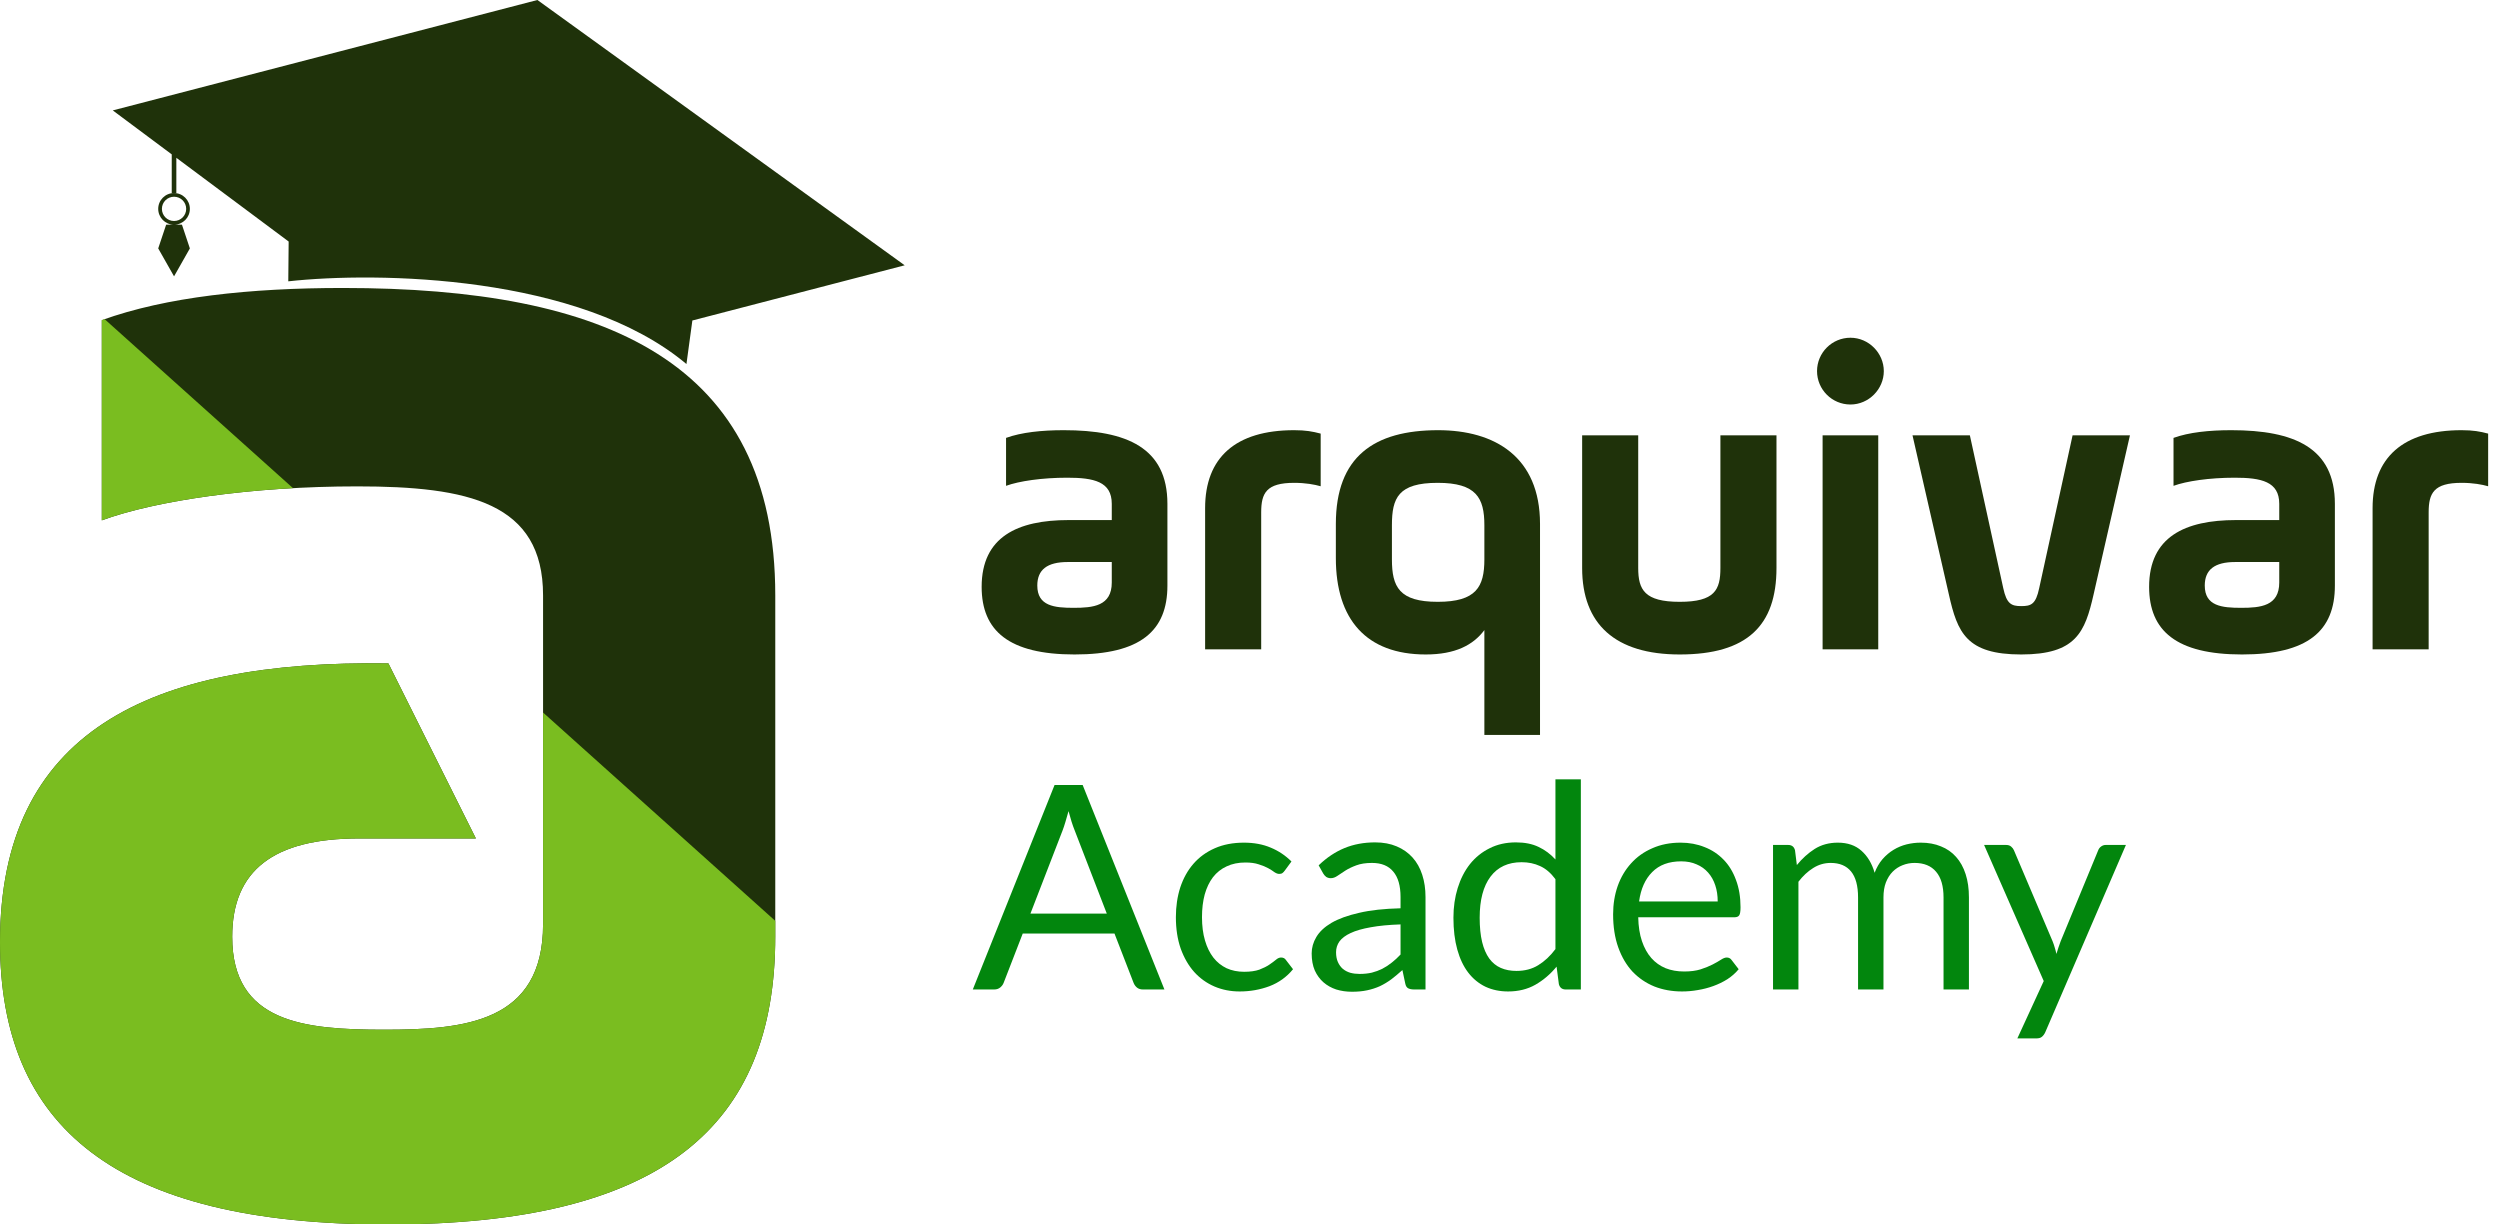 <svg width="147" height="72" viewBox="0 0 147 72" fill="none" xmlns="http://www.w3.org/2000/svg">
<path d="M20.166 16.933C14.705 16.933 9.767 17.459 5.986 18.825V30.596C9.139 29.439 14.811 28.599 21.008 28.599C27.519 28.599 31.932 29.545 31.932 35.01V54.347C31.932 60.126 27.31 60.546 22.584 60.546C17.857 60.546 13.655 60.126 13.655 55.082C13.655 51.193 16.07 49.301 21.113 49.301H27.982L22.838 39.008C8.686 38.799 0 43.101 0 55.396C0 66.221 6.721 72 22.792 72C38.969 72 45.586 66.22 45.586 55.08V35.008C45.586 21.241 35.607 16.933 20.166 16.933Z" fill="#1F320A"/>
<path d="M10.098 9.077L6.631 6.492L31.6 0L53.196 15.6L40.711 18.845L40.363 21.405C34.084 16.139 22.139 15.969 16.951 16.542L16.973 14.202L10.369 9.279V11.351H10.098V9.077Z" fill="#1F320A"/>
<path fill-rule="evenodd" clip-rule="evenodd" d="M10.249 13.212C10.756 13.203 11.164 12.79 11.164 12.281C11.164 11.768 10.748 11.351 10.234 11.351C9.72 11.351 9.303 11.768 9.303 12.281C9.303 12.79 9.712 13.203 10.218 13.212H9.769L9.303 14.607L10.234 16.249L11.164 14.607L10.699 13.212H10.249ZM10.234 12.995C10.628 12.995 10.948 12.676 10.948 12.281C10.948 11.887 10.628 11.568 10.234 11.568C9.839 11.568 9.52 11.887 9.52 12.281C9.52 12.676 9.839 12.995 10.234 12.995Z" fill="#1F320A"/>
<path d="M6.151 18.766C6.096 18.785 6.041 18.805 5.986 18.825V30.596C8.483 29.68 12.56 28.962 17.227 28.703L6.151 18.766Z" fill="#7ABD20"/>
<path d="M31.932 41.897L45.586 54.147V55.081C45.586 66.22 38.969 72 22.792 72C6.721 72 0 66.221 0 55.396C0 43.101 8.686 38.799 22.838 39.008L27.982 49.301H21.113C16.07 49.301 13.655 51.193 13.655 55.082C13.655 60.126 17.857 60.546 22.584 60.546C27.31 60.546 31.932 60.126 31.932 54.347V41.897Z" fill="#7ABD20"/>
<path d="M68.644 29.624V34.431C68.644 37.099 67.058 38.483 63.183 38.483C59.332 38.483 57.721 37.099 57.721 34.507C57.721 31.562 59.835 30.58 62.83 30.58H65.372V29.624C65.372 28.315 64.315 28.089 62.755 28.089C61.27 28.089 59.911 28.29 59.156 28.567V25.748C60.062 25.421 61.245 25.295 62.553 25.295C66.253 25.295 68.644 26.327 68.644 29.624ZM65.372 34.255V33.047H62.78C61.572 33.047 60.993 33.5 60.993 34.431C60.993 35.639 62 35.74 63.132 35.74C64.265 35.74 65.372 35.639 65.372 34.255Z" fill="#1F320A"/>
<path d="M74.158 30.127V38.181H70.861V29.876C70.861 26.906 72.648 25.295 76.096 25.295C76.775 25.295 77.178 25.37 77.656 25.496V28.592C77.304 28.491 76.775 28.391 76.096 28.391C74.46 28.391 74.158 28.995 74.158 30.127Z" fill="#1F320A"/>
<path d="M90.553 30.807V43.215H87.281V37.049C86.627 37.929 85.57 38.483 83.833 38.483C80.335 38.483 78.548 36.419 78.548 32.82V30.807C78.548 26.855 80.788 25.295 84.563 25.295C87.885 25.295 90.553 26.855 90.553 30.807ZM81.845 30.882V32.896C81.845 34.507 82.273 35.387 84.538 35.387C86.803 35.387 87.281 34.507 87.281 32.896V30.882C87.281 29.272 86.803 28.391 84.538 28.391C82.222 28.391 81.845 29.272 81.845 30.882Z" fill="#1F320A"/>
<path d="M96.327 25.597V33.399C96.327 34.683 96.705 35.387 98.769 35.387C100.832 35.387 101.16 34.683 101.16 33.399V25.597H104.457V33.399C104.457 36.772 102.745 38.483 98.769 38.483C94.968 38.483 93.03 36.696 93.03 33.399V25.597H96.327Z" fill="#1F320A"/>
<path d="M107.169 38.181V25.597H110.441V38.181H107.169ZM106.842 21.822C106.842 20.739 107.722 19.859 108.805 19.859C109.887 19.859 110.768 20.765 110.768 21.822C110.768 22.879 109.887 23.785 108.805 23.785C107.722 23.785 106.842 22.904 106.842 21.822Z" fill="#1F320A"/>
<path d="M115.828 25.597L117.791 34.582C117.992 35.513 118.269 35.639 118.848 35.639C119.427 35.639 119.704 35.538 119.905 34.582L121.868 25.597H125.241L123.101 34.96C122.598 37.174 122.07 38.483 118.848 38.483C115.627 38.483 115.098 37.2 114.595 34.96L112.455 25.597H115.828Z" fill="#1F320A"/>
<path d="M137.291 29.624V34.431C137.291 37.099 135.706 38.483 131.83 38.483C127.979 38.483 126.368 37.099 126.368 34.507C126.368 31.562 128.483 30.58 131.478 30.58H134.02V29.624C134.02 28.315 132.963 28.089 131.402 28.089C129.917 28.089 128.558 28.29 127.803 28.567V25.748C128.709 25.421 129.892 25.295 131.201 25.295C134.9 25.295 137.291 26.327 137.291 29.624ZM134.02 34.255V33.047H131.427C130.219 33.047 129.64 33.5 129.64 34.431C129.64 35.639 130.647 35.74 131.78 35.74C132.912 35.74 134.02 35.639 134.02 34.255Z" fill="#1F320A"/>
<path d="M142.805 30.127V38.181H139.508V29.876C139.508 26.906 141.295 25.295 144.743 25.295C145.423 25.295 145.825 25.37 146.303 25.496V28.592C145.951 28.491 145.423 28.391 144.743 28.391C143.107 28.391 142.805 28.995 142.805 30.127Z" fill="#1F320A"/>
<path d="M68.468 58.181H67.21C67.064 58.181 66.947 58.145 66.857 58.072C66.768 57.999 66.701 57.907 66.656 57.795L65.532 54.892H60.137L59.013 57.795C58.974 57.896 58.907 57.985 58.812 58.064C58.717 58.142 58.599 58.181 58.459 58.181H57.201L62.008 46.159H63.661L68.468 58.181ZM60.59 53.718H65.079L63.191 48.827C63.068 48.525 62.948 48.147 62.83 47.694C62.769 47.924 62.707 48.136 62.646 48.332C62.59 48.522 62.534 48.69 62.478 48.835L60.59 53.718Z" fill="#02860D"/>
<path d="M75.543 51.193C75.499 51.254 75.454 51.302 75.409 51.335C75.364 51.369 75.3 51.386 75.216 51.386C75.132 51.386 75.04 51.352 74.939 51.285C74.844 51.212 74.721 51.134 74.57 51.05C74.419 50.966 74.235 50.891 74.016 50.824C73.804 50.751 73.541 50.715 73.228 50.715C72.814 50.715 72.448 50.79 72.129 50.941C71.81 51.086 71.542 51.299 71.323 51.579C71.111 51.858 70.949 52.197 70.837 52.594C70.731 52.991 70.677 53.435 70.677 53.928C70.677 54.442 70.736 54.901 70.854 55.303C70.971 55.701 71.136 56.036 71.349 56.31C71.561 56.579 71.818 56.786 72.121 56.931C72.428 57.071 72.772 57.141 73.152 57.141C73.516 57.141 73.815 57.099 74.05 57.015C74.285 56.925 74.481 56.828 74.637 56.721C74.794 56.615 74.922 56.52 75.023 56.436C75.124 56.347 75.225 56.302 75.325 56.302C75.454 56.302 75.549 56.349 75.61 56.444L76.03 56.99C75.661 57.443 75.199 57.776 74.646 57.988C74.092 58.195 73.507 58.298 72.892 58.298C72.361 58.298 71.866 58.201 71.407 58.005C70.954 57.809 70.56 57.527 70.224 57.158C69.889 56.783 69.623 56.324 69.427 55.782C69.237 55.239 69.142 54.621 69.142 53.928C69.142 53.296 69.229 52.711 69.402 52.174C69.581 51.637 69.838 51.176 70.174 50.79C70.515 50.398 70.935 50.094 71.433 49.876C71.93 49.657 72.501 49.548 73.144 49.548C73.737 49.548 74.263 49.646 74.721 49.842C75.18 50.032 75.585 50.303 75.938 50.656L75.543 51.193Z" fill="#02860D"/>
<path d="M83.82 58.181H83.157C83.012 58.181 82.895 58.159 82.805 58.114C82.716 58.069 82.657 57.974 82.629 57.829L82.461 57.04C82.237 57.242 82.019 57.423 81.807 57.585C81.594 57.742 81.371 57.876 81.136 57.988C80.901 58.094 80.649 58.175 80.381 58.231C80.118 58.287 79.824 58.315 79.5 58.315C79.17 58.315 78.859 58.271 78.569 58.181C78.283 58.086 78.034 57.946 77.822 57.762C77.609 57.577 77.439 57.345 77.31 57.065C77.187 56.78 77.126 56.444 77.126 56.059C77.126 55.723 77.218 55.401 77.402 55.094C77.587 54.781 77.883 54.504 78.292 54.263C78.706 54.023 79.245 53.827 79.911 53.676C80.576 53.519 81.39 53.43 82.352 53.407V52.745C82.352 52.085 82.21 51.587 81.924 51.251C81.645 50.91 81.228 50.74 80.674 50.74C80.311 50.74 80.003 50.787 79.751 50.882C79.505 50.972 79.29 51.075 79.105 51.193C78.927 51.305 78.77 51.408 78.636 51.503C78.507 51.593 78.378 51.637 78.25 51.637C78.149 51.637 78.059 51.612 77.981 51.562C77.909 51.506 77.85 51.439 77.805 51.361L77.537 50.882C78.006 50.429 78.513 50.091 79.055 49.867C79.598 49.644 80.199 49.532 80.859 49.532C81.334 49.532 81.757 49.61 82.126 49.767C82.495 49.923 82.805 50.141 83.057 50.421C83.308 50.7 83.499 51.039 83.627 51.436C83.756 51.833 83.82 52.269 83.82 52.745V58.181ZM79.944 57.267C80.207 57.267 80.448 57.242 80.666 57.191C80.884 57.135 81.088 57.06 81.278 56.965C81.474 56.864 81.659 56.744 81.832 56.604C82.011 56.464 82.184 56.305 82.352 56.126V54.355C81.664 54.378 81.08 54.434 80.599 54.523C80.118 54.607 79.726 54.719 79.424 54.859C79.122 54.999 78.901 55.164 78.761 55.354C78.627 55.544 78.56 55.757 78.56 55.992C78.56 56.215 78.597 56.408 78.669 56.57C78.742 56.733 78.84 56.867 78.963 56.973C79.086 57.074 79.231 57.149 79.399 57.2C79.567 57.244 79.749 57.267 79.944 57.267Z" fill="#02860D"/>
<path d="M92.064 58.181C91.852 58.181 91.718 58.078 91.662 57.871L91.527 56.839C91.164 57.281 90.747 57.636 90.277 57.904C89.813 58.167 89.279 58.298 88.675 58.298C88.188 58.298 87.747 58.206 87.35 58.022C86.952 57.831 86.614 57.555 86.334 57.191C86.055 56.828 85.839 56.375 85.688 55.832C85.537 55.289 85.462 54.666 85.462 53.961C85.462 53.335 85.546 52.753 85.713 52.216C85.881 51.674 86.122 51.204 86.435 50.807C86.754 50.41 87.14 50.099 87.593 49.876C88.046 49.646 88.56 49.532 89.136 49.532C89.657 49.532 90.101 49.621 90.47 49.8C90.84 49.973 91.169 50.219 91.46 50.538V45.824H92.954V58.181H92.064ZM89.17 57.09C89.657 57.09 90.082 56.979 90.445 56.755C90.814 56.531 91.153 56.215 91.46 55.807V51.696C91.186 51.327 90.884 51.07 90.554 50.924C90.23 50.773 89.869 50.698 89.472 50.698C88.678 50.698 88.068 50.98 87.643 51.545C87.218 52.11 87.005 52.915 87.005 53.961C87.005 54.515 87.053 54.99 87.148 55.387C87.243 55.779 87.383 56.103 87.568 56.361C87.752 56.612 87.979 56.797 88.247 56.914C88.516 57.032 88.823 57.09 89.17 57.09Z" fill="#02860D"/>
<path d="M98.819 49.548C99.328 49.548 99.798 49.635 100.229 49.809C100.659 49.976 101.031 50.222 101.345 50.547C101.658 50.865 101.901 51.263 102.074 51.738C102.253 52.208 102.343 52.745 102.343 53.349C102.343 53.584 102.318 53.74 102.267 53.819C102.217 53.897 102.122 53.936 101.982 53.936H96.328C96.339 54.473 96.412 54.94 96.546 55.337C96.68 55.734 96.865 56.067 97.1 56.335C97.334 56.598 97.614 56.797 97.939 56.931C98.263 57.06 98.626 57.124 99.029 57.124C99.404 57.124 99.725 57.082 99.994 56.998C100.268 56.909 100.503 56.814 100.699 56.713C100.894 56.612 101.057 56.52 101.185 56.436C101.319 56.347 101.434 56.302 101.529 56.302C101.652 56.302 101.747 56.349 101.814 56.444L102.234 56.99C102.049 57.214 101.828 57.409 101.571 57.577C101.314 57.739 101.037 57.873 100.741 57.98C100.45 58.086 100.148 58.164 99.835 58.215C99.521 58.271 99.211 58.298 98.903 58.298C98.316 58.298 97.773 58.201 97.276 58.005C96.784 57.804 96.356 57.513 95.992 57.132C95.634 56.746 95.355 56.271 95.153 55.706C94.952 55.141 94.851 54.492 94.851 53.76C94.851 53.167 94.941 52.613 95.12 52.099C95.304 51.584 95.567 51.14 95.908 50.765C96.249 50.385 96.666 50.088 97.158 49.876C97.65 49.657 98.204 49.548 98.819 49.548ZM98.853 50.647C98.131 50.647 97.564 50.857 97.15 51.277C96.736 51.691 96.479 52.267 96.378 53.005H101.001C101.001 52.658 100.953 52.342 100.858 52.057C100.763 51.766 100.623 51.517 100.439 51.31C100.254 51.098 100.027 50.935 99.759 50.824C99.496 50.706 99.194 50.647 98.853 50.647Z" fill="#02860D"/>
<path d="M104.254 58.181V49.683H105.144C105.356 49.683 105.49 49.786 105.546 49.993L105.655 50.865C105.969 50.48 106.318 50.164 106.704 49.917C107.095 49.671 107.549 49.548 108.063 49.548C108.639 49.548 109.103 49.708 109.456 50.027C109.814 50.345 110.071 50.776 110.228 51.319C110.345 51.011 110.499 50.745 110.689 50.522C110.885 50.298 111.103 50.113 111.343 49.968C111.584 49.822 111.838 49.716 112.107 49.649C112.381 49.582 112.658 49.548 112.937 49.548C113.385 49.548 113.782 49.621 114.129 49.767C114.481 49.906 114.777 50.113 115.018 50.387C115.264 50.661 115.451 51 115.58 51.402C115.709 51.8 115.773 52.255 115.773 52.77V58.181H114.28V52.77C114.28 52.104 114.134 51.601 113.843 51.26C113.553 50.913 113.13 50.74 112.577 50.74C112.33 50.74 112.096 50.784 111.872 50.874C111.654 50.958 111.461 51.084 111.293 51.251C111.125 51.419 110.991 51.632 110.89 51.889C110.795 52.141 110.748 52.434 110.748 52.77V58.181H109.254V52.77C109.254 52.088 109.117 51.579 108.843 51.243C108.569 50.907 108.169 50.74 107.644 50.74C107.274 50.74 106.93 50.84 106.612 51.042C106.298 51.237 106.01 51.506 105.748 51.847V58.181H104.254Z" fill="#02860D"/>
<path d="M120.264 60.69C120.214 60.801 120.149 60.891 120.071 60.958C119.998 61.025 119.884 61.059 119.727 61.059H118.62L120.172 57.686L116.665 49.683H117.957C118.086 49.683 118.186 49.716 118.259 49.783C118.332 49.845 118.385 49.915 118.418 49.993L120.692 55.346C120.742 55.468 120.784 55.592 120.818 55.715C120.857 55.838 120.89 55.964 120.918 56.092C120.958 55.964 120.997 55.838 121.036 55.715C121.075 55.592 121.12 55.466 121.17 55.337L123.376 49.993C123.41 49.904 123.466 49.831 123.544 49.775C123.628 49.713 123.718 49.683 123.813 49.683H125.004L120.264 60.69Z" fill="#02860D"/>
</svg>
